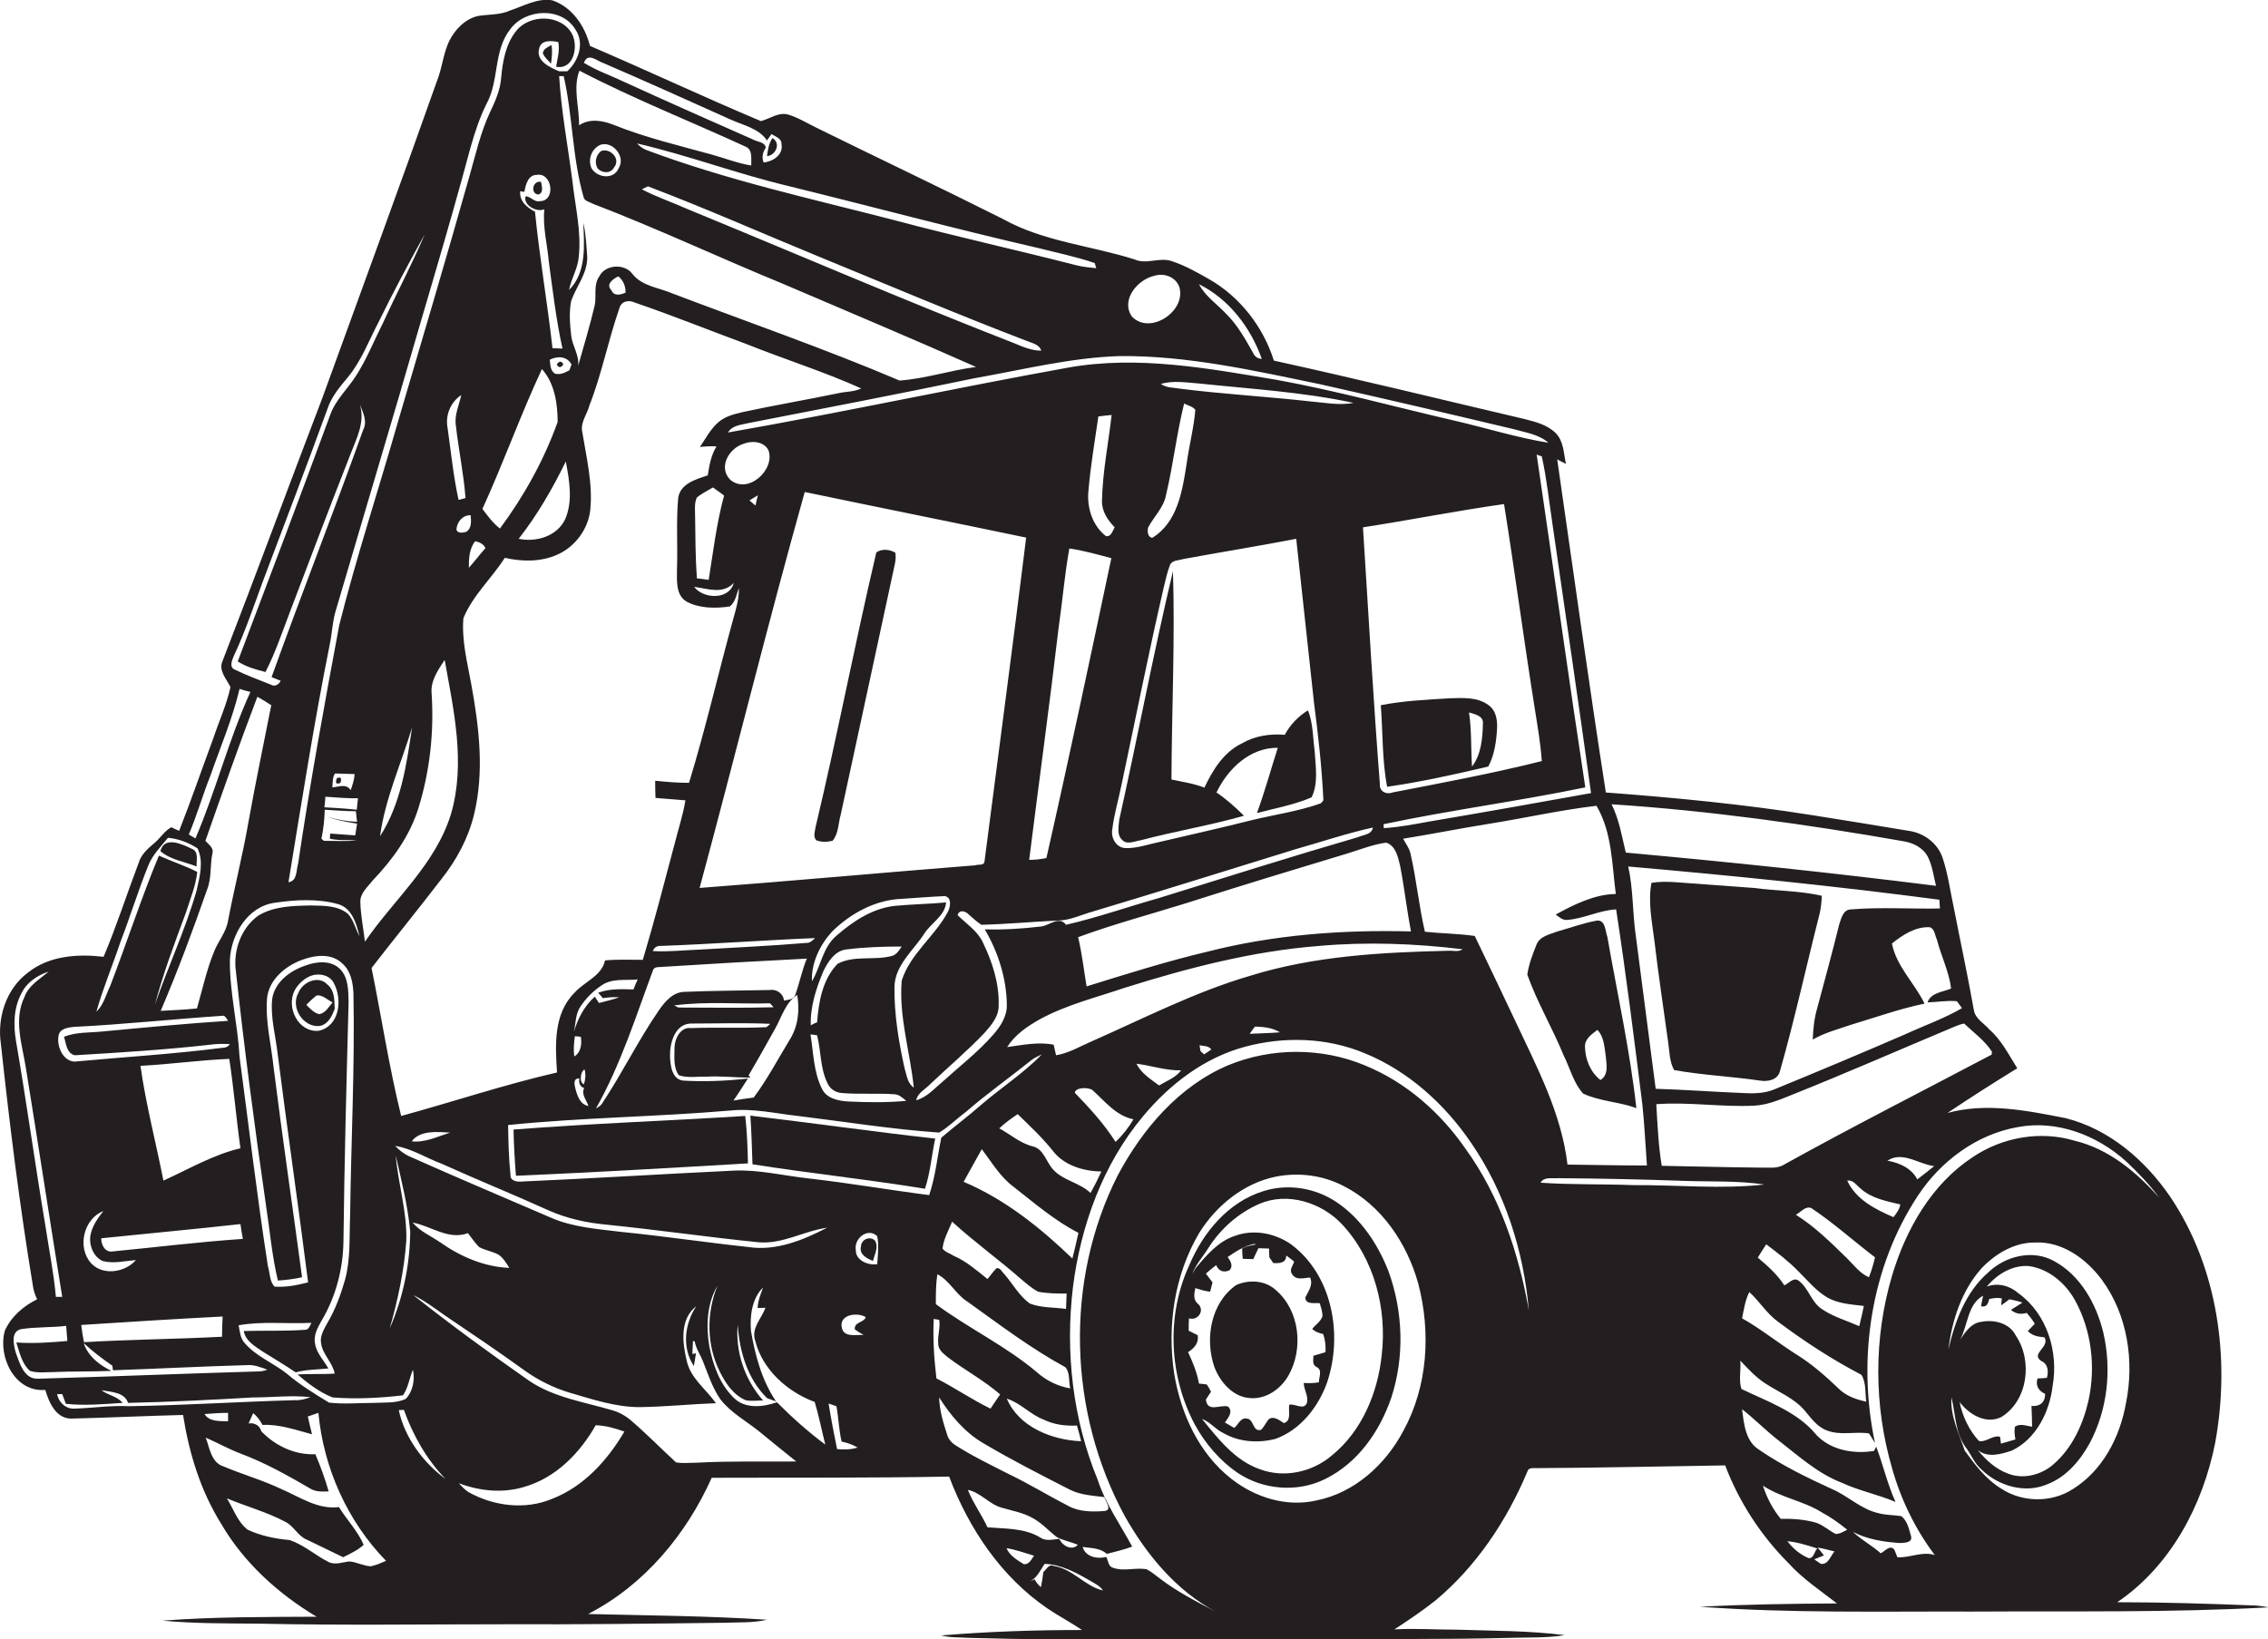 <?xml version="1.0" encoding="utf-8"?>
<!-- Generator: Adobe Illustrator 19.2.0, SVG Export Plug-In . SVG Version: 6.00 Build 0)  -->
<svg version="1.1" id="Layer_1" xmlns="http://www.w3.org/2000/svg" xmlns:xlink="http://www.w3.org/1999/xlink" x="0px" y="0px"
	 viewBox="0 0 750.8 542.8" enable-background="new 0 0 750.8 542.8" xml:space="preserve">
<g>
	<path fill="#231F20" d="M746.8,531.6c-15.3-0.6-30.6-1.1-45.9-1.1c17.7-12,28.3-32.1,32.4-52.7c5.1-27.7,1-58-14.9-81.6
		c-8.3-12.1-20.2-22.4-34.7-26c-12.8-2.5-26.1-5.2-39-1.7c7.6-5.1,15.3-10,23.1-14.8c-2.8-4.4-5.2-9.3-9.2-12.8
		c-1.8-2.1-4.8-3.6-5.2-6.6c-2-11.3-4.4-22.4-6.6-33.7c-1.2-5.5-1.9-11.1-3.7-16.5c-1.6-4.9-6.2-8.3-11.2-9
		c-10.7-1.8-21.3-3.5-32-5.2c-22.6-3.6-45.5-5.8-68.3-7.5c-5.7-36.7-10.8-73.5-16.1-110.3c0.9,0.5,1.9,1,2.9,1.5
		c-0.8-3.5-0.7-7.5-3.4-10.2c-2.7-2.7-6.6-3.7-10.1-4.6c-27.7-6.5-55.4-13.3-83.2-19.4c-3.5-11.2-11.3-21.2-21.5-27
		c-3.9-2.2-7.9-4.5-12.2-5.9c-4.1-1.5-8.4,1.2-12.4-0.6c-14.5-4.6-30.2-5.9-43.6-13.4c-20.5-10.3-41.2-20.1-61.7-30.2
		c-3.1-1.5-6.1-3.4-9.5-4.4c-3.2-0.8-5.9,1.4-8.9,2.2c-19-8-37.7-16.8-56.6-24.9c-1.6-6.5-5.9-12.9-12.5-15.1
		c-4.9-0.8-9.5,1.9-14,3.4c-3.3,1.5-7,1.2-10.6,1.8c-4.3,1-7.6,4.5-9.5,8.3c-1.7,3.6-2.2,7.6-3.4,11.4
		c-12.6,35.7-25.7,71.2-38.6,106.8c-11.1,29-21.8,58.1-33,87c-1.5,3.2,1.3,6,2.6,8.7c-1.3,5.9-3.8,11.3-5.7,17
		c-3.8,10.2-7.3,20.5-11.3,30.6c-0.7-0.3-1.9-0.9-2.6-1.2c-2.4,1.3-3.8,3.9-5.9,5.5c-2,1.7-4.1,3.6-4.9,6.3
		c-3.9,10.3-7.3,20.9-11.6,31.1c-8.5-1-18-0.4-25,5.2C2,327.4-1,337,0.3,345.7c2.9,26.8,6.2,53.5,10.6,80.1c0.2,1.5,0.7,3,1.4,4.4
		c-4.5,2.2-8.6,5.7-10.7,10.4c-2.4,8.6,3.3,20.5,13.4,19.6c1.2,4.2,3.6,9.6,8.7,9.5c12.3-0.3,24.6-0.9,36.9-1.2
		c2,12.7,5.8,25.1,12.6,36c7.5,12.9,18.9,23.2,31.6,30.8c-17,0.1-34,0-51,1.3c10.6,1,21.3,0.9,32,1c27.3,0.6,54.7,0.2,82,0.2
		c24,0.1,48-0.2,72.1-0.5c4.7-0.2,9.4,0.1,14-1c-19.7-1.3-39.5-1.4-59.2-1.9c18.5-9.5,32.5-26.3,40.9-45.1
		c26.2-0.1,52.4,0.1,78.6-0.4c6.5,17.2,17.2,33.2,32.6,43.7c3.7,2.5,7.7,4.6,11.4,7.1c-15.5,0-31.1,0.5-46.6,1.8
		c3,0.8,6.1,0.6,9.2,0.8c37,1.1,74,0.3,111,0.4c22.7-0.1,45.4,0.2,68.1-0.4c6-0.2,12.1,0.1,18.1-0.9c-11.7-1.5-23.4-1.4-35.2-1.8
		c-7.1,0-14.2-0.5-21.2-0.1c4.6-3,9.2-6.1,13.5-9.5c13.6-11.3,23.7-26.5,30.5-42.7c0.4-1.6,2.1-1.1,3.3-1.2
		c20.7-0.1,41.5-0.6,62.2-0.9c4.6,12.1,11.8,23.2,21,32.4c4.7,5.2,10.5,9,16,13.3c-15.1,0.1-30.3,0.3-45.3,1.1
		c30,2.2,60.1,1.5,90.1,1.6c32.7-0.2,65.4,0.4,98.1-1.4C749.5,531.9,748.1,531.7,746.8,531.6z M659.4,348.2c0,0.2,0,0.7-0.1,1
		c-22.9,12.1-46,23.8-68.7,36.4c-2.4,1.5-5.3,0.9-8,1c-10.8-0.1-21.7-0.4-32.5-0.6c-1.1-6.7-1.4-13.6-1.8-20.4
		c10.8-0.8,21.5,1,32.3,0.5c4.2-0.2,8.2-1.8,12.1-3.4c18.3-7.3,36.3-15.2,54.4-22.8c1-0.4,2-0.8,3.1-1
		C653.5,342,657.1,344.6,659.4,348.2z M588.7,437.7c8.7,6.5,17.9,12.5,27.5,17.5c1.6,2.5,1.2,6,1.6,8.9c-3.3-0.7-6.7-1.9-9.1-4.3
		c-4.3-4.1-8.8-8.1-13.8-11.2c-6.2-3.9-11.8-8.5-18.2-12.1c0.6-2.9,1-6,2.4-8.7C582.5,430.9,584.9,435,588.7,437.7z M581.9,416.4
		c0.9-1.5,1.8-2.9,2.8-4.4c3.7,2.8,7.4,5.6,10.7,9c3,3,5.8,6.4,9.5,8.6c3.7,2.1,8,2.3,12.1,2.8c-0.4,2.2-1,4.4-1.5,6.7
		c-4.1-1.8-8.6-3.1-12.3-5.6c-3.6-2.3-4.4-6.9-7.7-9.4c-1.7-1.4-3.3,0.8-4.8,1.5C588.3,421.9,585.1,419.1,581.9,416.4z M611.2,416.4
		c-5.2-5.1-10.5-10.3-16.7-14.2c1.6-0.8,3.2-3,5.1-2.2c7.4,4.9,14,10.9,21.1,16.3c-0.5,2.3-1.2,4.5-2,6.6
		C615.6,421.6,613.6,418.7,611.2,416.4z M611.5,390.9c2-0.3,3,1.5,4.4,2.6c3.6,3.3,8.6,4.2,13.2,5.3c-0.3,1.6-1.3,3-2.3,4.2
		C620.8,400.4,614.4,397.2,611.5,390.9z M624.8,384.3c5.1-3.3,10.3,1.2,15.5,1.8c-1.9,1.5-3.7,3-5.6,4.4
		C632.8,386.8,628.8,385,624.8,384.3z M642.2,300.8c-9.8,0.2-19.6-0.5-29.4,0.3c-2.6,0-3.2,2.8-3.9,4.8c-2.3,9.3-4.8,18.5-7.3,27.8
		c-1,3.4-1.4,7-1.5,10.5c4-2.3,8.6-3.5,13-5c8-2.4,15.8-5.2,24-6.9c-3.3-6.8-9.3-12.3-10.8-19.9c3.5-2.8,7.7-5.6,12.5-5.4
		c1.7,0.5,1.7,2.7,2.4,4.1c1.4,5.5,4,10.6,4.7,16.2c-2.7,1.2-6.7,1.3-7.8,4.6c3.2-0.1,6.5-0.7,9.7-0.4c0.4,0.6,1.3,1.7,1.7,2.3
		c-6,3.5-12.6,5.8-18.9,8.7c-14.3,6.2-28.6,12.2-43,18.1c-3.4,1.5-7.2,1.5-10.8,1.3c-9.6-0.4-19.2-1.1-28.7-1.4
		c-2.2-16.9-4.4-33.9-6.6-50.8c-1.1-7.6-0.8-15.3-2.5-22.8c34.4,3,68.8,6.5,103,11C642,298.5,642.2,300,642.2,300.8z M629.9,278.5
		c3.3,0.5,6.7,2.1,8.3,5.2c1.5,3,1.9,6.4,2.7,9.6c-34.2-4.3-68.4-7.9-102.7-11c-1.3-5.4-2.2-11-4.7-16
		C565.8,268.4,597.9,272.9,629.9,278.5z M526.7,262.6c-17.8,3.2-35.7,6.4-53.5,9.4c-5,0.9-10,1.9-15.1,2.2l-0.1-1.3
		c22.2-4.7,44.6-7.6,66.8-12.2c-5.6-36.7-10.7-73.5-16.1-110.2c0.4,0.2,1.3,0.5,1.7,0.6c1.6,7.3,2.4,14.8,3.5,22.2
		C518.2,203.1,522.6,232.8,526.7,262.6z M413.8,323.1c-18.1,5.3-35,14-52.2,21.6c-4,1.7-7.7,4-12,4.7c-0.3-1.2-0.5-2.3-0.8-3.5
		c-5.2-1-10.3,0.1-15.4,0.8c2.6-4.1,6.7-6.9,10.8-9.2c8.8-4.8,18.6-7.2,28-10.4c21-6.6,42.5-12.2,64.5-13.9
		c15.8-1.4,31.8-0.8,47.5,1.1c-1.4,1-3.1,0.4-4.6,0.5C457.5,315.3,435,316.5,413.8,323.1z M423.7,341.8c-3.3,0.3-6.6,0.3-10,0.5
		c0.6-0.8,1.1-1.7,1.8-2.4C418.4,340,421.3,340.3,423.7,341.8z M401,347.5c-0.8,0.5-1.6,1.1-2.4,1.6c-0.3-0.3-0.9-0.8-1.2-1.1
		c-0.1-0.5-0.2-1.4-0.3-1.9C398.5,346.4,400.1,346.2,401,347.5z M391,354.4c-1.8,2.4-4.8,3.5-7.3,5c-2.8-2.1-5.9-4-7.5-7.2
		C381.1,352.8,385.9,354.5,391,354.4z M343.2,454.3c-10.3-8.7-22.6-14.5-33.4-22.5c0-3.3,0-6.6,0.5-9.9c4.1,2.1,6.1,6.7,10,9.1
		c10.6,7.6,21,15.5,32.4,21.7c1.6,1.9,1,4.7,1.6,7C350.2,459,346.3,457.1,343.2,454.3z M356.5,472c0.5,1.7,1,3.4,1.4,5.2
		c-9.7-0.4-20.6-4.7-24.6-14.1c4.5,1.4,7.7,5.2,12.1,6.9C348.9,471.7,352.7,472.2,356.5,472z M312,413.4c0.4-3.2,2-6,3.2-8.9
		c7.3,6.7,15.4,12.5,22.8,19c1.8,1.5,3.6,3.1,5.7,4.2c3.1,0.6,6.3,0.6,9.4,0.6c-0.1,1.7-0.1,3.4-0.2,5.1c-4-0.6-8.2-0.3-12-1.8
		c-3.5-2.5-5.6-6.5-8.4-9.7c-0.8-0.7-1.3-2.2-2.6-2c-1.1,1.1-2,2.4-3,3.6c-3.5-2.8-7-5.9-11.2-7.7C314.5,415,312.9,414.6,312,413.4z
		 M319,391.3c2-3.6,4-7.2,6-10.8c3.3,4.3,6.1,9.2,10.6,12.5c6.9,5.4,13.6,11.2,21.4,15.2c-0.6,2.9-1.3,5.7-2,8.5
		C344.4,406.5,332.7,397.1,319,391.3z M348.5,387.1c-2.2-2.5-3-6.6-6.5-7.5c-4.2-1-7.5-4-11.2-6c1.9-1.8,4-3.3,6.1-4.7
		c4,3.9,8.1,7.7,11.6,12.1c3.7,4.9,10.2,6.8,16.1,6.9c-1.1,2.4-2.3,4.8-3.6,7.1C357.4,391.5,351.8,390.9,348.5,387.1z M355.8,361.8
		c0.3-1.8,4.2-1.8,5.7-1c4.2,3.7,7.8,8.6,13.7,9.8c-1.6,2.8-3.6,5.3-5.9,7.5C365.5,372.1,360.7,366.9,355.8,361.8z M333.3,332.7
		c0.1,3.8-2.1,7.2-4.6,10c-5,5.7-11,10.3-16.6,15.4c-2.8,2.3-5.2,5.2-8.8,6.2c0.5-2.5,3-3.6,4.6-5.3c6-5.7,12.3-11,18-17
		c2.3-2.6,4.8-5.5,4.7-9.2c0.2-7.2-2.1-14.3-5.2-20.7c-1.8-3.9-5.5-6.2-8.4-9.1c0.6-2,2.7-1.3,3.7-0.2c1.4,1.2,2.6,2.4,4.2,3.4
		c8.4-0.2,16.7-1,25.1-1.4c4.1,0,7.9-1.9,11.8-3c22.4-6.7,44.6-13.7,67-20.6c8.5-2.4,17-5.3,25.7-7.2c-0.4,2.4-3.3,2.4-5,3.2
		c-22,6.4-43.8,13.3-65.7,20.1c-10.3,2.9-20.5,6.5-30.9,8.9c-2.4-3.2-5.7,0.5-8.6,0.6c-6.1,0.7-12.2,1.1-18.3,0.9
		C330.4,315.2,333.2,323.9,333.3,332.7z M302.5,360.1c-2.1-1.4-2.3-4-3-6.2c-2-8.9-3.5-18-3.4-27.2c0.2-7.2,6.3-12,9.9-17.6
		c2.3-3.6,6.8-5.8,7.2-10.3c-5.5,0.5-11.1,0.6-16.6,1.1c-7.6,0.7-14.2,5.1-19.8,10c-4.5,3.9-5.1,10.1-8,15c-0.3-6,2.6-12,6.6-16.4
		c6.2-6.1,14.4-10.6,23.3-10.9c4.7-0.3,9.4-0.7,14.1-0.9c2.4,0.5,1.8,3.6,1,5.2c-4.3,8.1-12.5,13.9-15.3,22.8
		C297.5,336.6,301.3,348.3,302.5,360.1z M226.3,357.8c-3.9-0.3-4.4-5.1-4.5-8.1c-0.1-4.3,1.6-10.6,6.8-10.8c8.8,0,17.6-0.3,26.4,0.1
		c-0.3,0.3-1,0.9-1.3,1.1c-8.3,0.4-16.7,0-25,0.3c-3.4-0.4-5.3,3.4-5.4,6.3c0,3.1-0.5,6.6,1.4,9.3c2.8,1,6,0.4,8.9,0.5
		c5-0.3,9.9,0.3,14.8,0.3l-0.6-0.7c3-5.1,5.9-10.3,8.8-15.5c2.2-3.9,3.4-8.6,7.3-11.2c0.9,5.1,0.3,10.5-2.5,14.9
		c-3.9,6.4-7.4,13.1-11.9,19.1c-2.3,0.3-4.5,0.6-6.7,1c1.7-2.4,3.2-4.9,4.8-7.3C240.6,357.9,233.4,358.2,226.3,357.8z M223.2,332.9
		c10.5-1.4,21.2-0.4,31.7-0.7c0.3,0.3,0.9,1,1.2,1.3c-10.5,0.3-21,0.1-31.5,0.1C224.3,333.5,223.6,333.1,223.2,332.9z M263.3,329.3
		c-0.5,1.7-2.4,1.7-3.8,2c-0.1-2.3-2.5-3.9-4.6-3.5c-9.4,0.2-18.8,0.2-28.2,0.6c-3.8,0-6.5,3.1-8.5,6c-6.9,10-12.2,20.9-18.9,31
		c-0.5,0.7-1.2,1.2-2,1.6c8.2-14.5,13.2-30.5,19-46.1c0.8-1,2.4-0.6,3.5-0.8c15.8-1,31.5-1.9,47.3-2.7
		C265.5,321.2,264.7,325.4,263.3,329.3z M184.4,355.1c-17.4,4-34.4,9.7-51.6,14.4c-4-16.2-6.5-32.7-9.8-49
		c7.6-9.8,15.5-19.5,23.1-29.4c5-6.3,8.9-13.5,10.8-21.3c3.5-14.2,1.7-29.1-0.9-43.3c-1.3-7.2-3.2-14.4-2.6-21.8
		c3.1-7.6,9.4-13.2,13.7-20c5.8,1.3,12,1.4,17.5-1.1c5.8-2.6,10.1-8.4,10.8-14.7c0.9-8.8-1.3-17.5-2.7-26.2c-0.5-3,1.7-5.6,2.4-8.4
		c4.1-10.4,6.2-21.5,9.9-32.1c0.6-2.5,3.1-3,5.2-2c12.3,4.2,24.4,9.1,36.6,13.6c12.7,5.1,25.8,9.2,38.3,14.8c-2.4,1.2-5.1,1-7.6,1.6
		c-10.6,2.2-21.3,4-31.9,6.3c-2.8,0.7-5.7,1.4-7.9,3.4c-2.5,2.2-4.1,5.3-6,8.1c1.8-0.2,3.6-0.3,5.5-0.2c-1.8,2.9-2.4,6.3-2.9,9.6
		c-3.9,1.3-9.1,2.7-9.8,7.5c-0.7,7.9-0.1,15.9-0.4,23.9c0,3.6-0.4,8.3,3.2,10.4c4.3,2.3,9.6,2.3,14.3,1.6c1.9-1.5,2.2-4,3-6.1
		c0.1,3.4-0.9,6.8-1.8,10c-5,18.1-9.2,36.5-14.7,54.5c-3.7,0-7.5-0.3-11.2-0.7c0,1.9,0,3.8,0.1,5.7c3.3,0.3,6.6,0.5,9.9,0.8
		c-0.8,4.9-2.4,9.7-3.6,14.5c-3.4,12.8-6.7,25.6-10.5,38.3c-4.2,0-8.3-0.2-12.5,0.2c-1.2,5.3-6.9,7-10.2,10.8
		C183.2,335.7,183.8,346.2,184.4,355.1z M149,375c-4.1,1.3-8.3,3.4-12.7,2.9C139.1,374.1,144.9,374.8,149,375z M131,382.6
		c1.9,8.3,4,16.6,4.8,25.2c-0.1,11-2.4,22-6.8,32.1c2.7-9.5,4.8-19.2,5.5-29.1C134.8,401.2,131.8,392,131,382.6z M136.7,453.5
		c0.7,3.4,0,7.2-2.4,9.7c-3.3,1.5-7,1.1-10.5,1.3c-5,0-10,0.5-14.9-0.1c-4.9-3-9.8-6-14.1-9.7c-4.5-3.5-10-5.6-13.8-10
		c-1.5-1.6-1.6-3.9-2-5.9c7.9-1.4,16-0.4,24.1-0.8c-0.5,0.9-0.9,2.4-2.2,2.3c-6.7,0.5-13.5,0.2-20.2,0.4c0.6,3.4,3.8,5.1,6.4,6.9
		c3.6,2.2,7.2,4.4,10.8,6.8c3.5-1,7.2-0.9,10.8-1.3c-1.5-2.7-3.9-5-4.4-8.2c-0.6-2.8,0.9-5.4,2.2-7.7c4.7-7.9,7.1-17.2,7.2-26.3
		c0.3-26.3,1-52.6,1.7-79c-0.1-3.7,0-7.9-2.6-10.8c-3-3.3-8-2.8-11.7-1.4c-5.1,1.7-10.2,5.5-11,11.1c-0.6,6,1.1,12,1.8,18
		c3.2,25.3,6.9,50.5,10.1,75.8c-3.6,0.9-7.3,1.7-11.1,1.4c-1.7-1.7-1.5-4.5-2.2-6.7c-3.6-23.1-6.3-46.2-9.4-69.4
		c-0.6-10.8-3.3-21.3-3.2-32.1c0.4-8.4,5.9-17.7,14.9-18.9c6.8-1,14-1.4,20.7,0.4c4.8,1.2,6.3,6.5,7.3,10.7
		c-1.3-2.4-1.9-5.3-3.8-7.4c-3.3-2.8-8-2.7-12.1-2.8c-5.9,0.1-12.3,0.2-17.5,3.3c-5.8,4.1-8.5,11.7-7.5,18.6
		c2.8,25.7,6.2,51.4,9.9,77c1.3,8.4,2,17,4,25.3c2.7-0.2,5.4-0.5,8-1.1c-3.1-23.1-6.5-46.1-9.4-69.3c-0.8-7.7-2.8-15.3-2.2-23
		c0.6-6.3,6.2-10.9,11.9-12.9c4.2-1.5,9.5-2.1,13,1.3c2.8,2.4,3.5,6.2,3.7,9.7c0.5,24.7-0.8,49.3-1.1,74c-0.3,7,0.2,14.2-1.7,21.1
		c-1.4,4.9-3.2,9.8-5.8,14.2c-1.1,2.1-2.6,4.3-2.1,6.8c0.5,3.7,3.8,6.3,4.5,10c-4.1,0.3-8.2,0-12.3,0.3c3.5,3,7.3,5.9,11.6,7.6
		c7.7,0.6,15.6,0.2,23.3-0.7C135.1,459.6,135.5,456.4,136.7,453.5z M136.6,404.8c6.1,1.1,11.8,5.9,18.3,3.5c1.2,1.5,2.3,3.2,3.7,4.6
		c2,1.1,4.3,1.4,6.4,2.5c1.6,1.1,2.6,2.8,3.6,4.4c-8.2-0.3-16.1-3.7-22.8-8.4C142.8,409.3,139.1,407.8,136.6,404.8z M33.9,417.5
		c3.7,1,7.4,0,11.1-0.3c-3.5,4.1-10.9,5.3-14.8,1.1c-4.8-5.2-2.5-14.8,4-17.3c-1.7,2.2-3.4,4.5-4.1,7.3
		C29.2,411.6,30.6,415.9,33.9,417.5z M73.7,435.9c-0.1,2.2-0.2,4.4-0.2,6.7c-15.2,0.8-30.5,0.9-45.7,1.8c-0.4-1.9-0.7-3.8-0.9-5.7
		C42.4,437.7,58,436.7,73.7,435.9z M36.8,414.4c-2.3,0-3.3-2.5-3.3-4.4c15.4-1.6,30.8-3,46.1-4.7c0.2,1.6,0.5,3.3,0.8,4.9
		C65.8,411.2,51.3,413,36.8,414.4z M46.5,352.9c9.8-0.5,19.6-1.9,29.4-2.3c1.5,9.8,2.3,19.7,3.7,29.6c-9,2.1-17.1,6.9-25.5,10.7
		C51.6,378.2,48.3,365.7,46.5,352.9z M97.6,327.8c1.2-2.1,3.1-3.8,5.3-4.7c2.7-1,6.4-0.3,7.7,2.6c2.8,5.3,1.8,14.1-5.1,15.6
		C98.7,341.9,94.6,333.5,97.6,327.8z M68,278.4c5.6-16,11.2-31.9,17.2-47.7c1.6,0.9,3.1,1.8,4.6,2.8c-2.5,12.8-5.2,25.5-7.5,38.4
		c-1.9,11-4.7,21.9-6.8,32.9c-0.6,3.8-3.2,6.7-4.6,10.2c-2.5,6.1-3.9,12.6-5.7,18.9c-4,0.4-8,0.6-12,0.8c5.6-13.1,10.6-26.5,15.3-40
		c1.6-3.9,1-8.1,1.8-12.1C70.9,280.7,69,279.6,68,278.4z M118.5,264.3c-0.1,1-0.3,2.9-0.4,3.8c-3.6-0.4-7.1-0.6-10.7-0.8
		c0.1-0.9,0.3-2.6,0.3-3.5C111.3,264,114.9,264.4,118.5,264.3z M110,260.7c0.2-1.6,0-3.3,0.9-4.6c2.1,0.1,4.3,0.1,6.5,0.2
		c-0.1,1.8-0.7,3.6-1.3,5.3C114.5,259.3,112,260.6,110,260.7z M117.8,268.6c0.1,0.9,0.3,2.6,0.4,3.5c-3.3-0.1-6.6-0.7-9.7-1.6
		c3.1,1.1,6.4,1.7,9.7,2.2c-0.1,1-0.5,2.9-0.6,3.9c-2.8-0.2-5.6-0.4-8.3-0.6c0,0.4-0.1,1.3-0.1,1.7c2.9,0.7,5.9,0.3,8.9,0.6
		c-3.6,0.3-7.3,0.1-10.9,0.1c-0.2-0.2-0.6-0.5-0.8-0.7c0.7-3.2,1-6.4,1.1-9.6C110.8,268.3,114.3,268.6,117.8,268.6z M138.5,267.6
		c3.8-12.2,5.2-25.1,4.4-37.8c-0.5-4.3,2.1-7.9,4.3-11.3c3,16.7,7,34.2,2.1,51c-5.1,16.7-18.9,28.3-28.5,42.3
		c-0.5-4.4-1.4-8.7-1.5-13c-0.2-3,2.4-5.1,4.1-7.3C130,284.6,135.7,276.7,138.5,267.6z M125.8,276.9c1.7-12.5,7-24,10.6-36
		C134.6,253.2,132.7,266.2,125.8,276.9z M150.9,140.8c0.9,8.1,2.6,16,3.2,24.1c-0.6,0.2-1.7,0.5-2.3,0.6c-1.7-7.8-2.5-15.7-3.6-23.6
		c-0.9-4.3,0.9-8.7,4.5-11.1C152,134.1,150.4,137.3,150.9,140.8z M180.2,69.3c-0.6,5.8,1,11.7,1.5,17.5c1.3,9.5,2.4,19.1,4.5,28.6
		c-0.8,0-2.4-0.1-3.3-0.1c-1.7-15.1-4.3-30.1-5.8-45.2c-2.7-1.4-5.2-3.5-4.9-6.8c0.3,0.1,1,0.2,1.4,0.2c0.4-2.3,1.2-5.6,4.1-5.6
		c5.1-0.9,6.4,8.6,1.1,8.7c-1.9,0.5-3.1-1.6-4.8-1.6C173.1,67.8,177.5,70.4,180.2,69.3z M248.7,54.8c-4.4-0.7-8.7-2.4-13-3.6
		c-10.9-3-21.9-5.6-32.4-9.8c-3.7-1.5-8.1-2.3-11.6,0.1c0.1-6-2.1-12.3,0.1-18.1c17.9,9.3,36.6,16.7,54.9,25.1
		C249.3,49.5,248.6,52.6,248.7,54.8z M204.8,55.7c-1.6,3.9-7.1,3.2-9,0c-1.3-3,0.1-6.6,3.1-7.8C203,46.7,207.2,52,204.8,55.7z
		 M193.2,65.3c0.3,1.3,1.9,1.5,2.9,2.1c21.4,8.2,42.2,18,63.4,26.7c21.2,9.1,42.5,18,63.6,27.4c-8.5,1.1-16.8,3.9-25.3,4.5
		c-24.7-10.5-50.1-19.3-75.1-28.8c-4.6-2-10.3-2.4-13.5-6.7c-2.6-3.3-8.9-2.9-10.8,1c-2,2.8-0.9,6.4-1.5,9.5
		c-1.6,6.8-3.6,13.4-5.5,20.1c0.4-3.5-1.9-6.5-2.3-9.9c-0.4-3.8-0.8-7.8,0-11.6c1.7-4.8,5.4-9.1,5.3-14.5c-0.3-3.8-0.4-7.6-1.3-11.3
		c0.3,7.6,1.1,16.3-4.7,22.2c0.7-3.8,2.9-7.1,3.2-11c0.9-8.4-1.2-16.7-2.1-25c-1.5-11.6-3.7-23.2-4.4-34.8c0.4,0,1.1,0,1.5,0
		C189.6,38.2,189.4,52.1,193.2,65.3z M212.5,62.7c0.5-0.3,1.5-0.8,2-1c19.2,7.3,37.9,15.6,56.9,23.4c22.7,9.3,45.3,18.9,68.3,27.7
		c1.8,0.8,4.3,1.1,5,3.3c-3.1,0-6-1.2-8.8-2.4C299.7,99.6,264,84.2,228,69.4C222.9,67.1,217.5,65.3,212.5,62.7z M207.1,96.9
		c-1.7,0.7-3.8,1.3-4.7-0.8c-2-2,0.6-3.8,2.3-4.6C206.4,92.9,207.1,94.8,207.1,96.9z M188.5,122.6c-1.5,0.8-3.1,1.6-4.8,1.1
		c-1.6-1-1.5-3-1.7-4.6c2.6-1.3,5.7-1.2,7.2,1.6C189,121.1,188.7,122.1,188.5,122.6z M187.1,171.9c-2.7,5.7-9.6,7.7-15.4,6.5
		c6.2-7.9,11.2-16.6,15.6-25.6C188.5,159.1,189.7,165.9,187.1,171.9z M179.4,122.2c4.2,4.7,5.2,11.4,5.2,17.5
		c-4.5,12.6-11.1,24.5-19.1,35.3c-2.3-1.8-4.1-4.2-5.8-6.5C166.7,153.2,172.3,137.4,179.4,122.2z M160.7,181.5
		c-1.9,2.1-3.6,4.4-5.5,6.5c0-3,0.1-6.3,2.1-8.8C158.7,179.5,160.1,180.1,160.7,181.5z M154.3,176.1c-1,0.3-2.8,0.6-3.2-0.7
		c0.1-2.5,2-4.9,4.7-4.8C156,172.5,156.2,175,154.3,176.1z M266.4,162.9c24.4,5.1,48.9,10,73.3,15.1c-4.4,35.8-9.2,71.5-13.8,107.3
		c-0.2,1.4-2.1,0.8-3,1.2c-30.4,2.4-60.8,5.2-91.3,7.5C243.4,250.3,254.2,206.4,266.4,162.9z M248.1,165.7c0.9-0.6,1.8-1.1,2.8-1.7
		c-0.3,1.1-0.6,2.3-0.8,3.4C249.4,166.8,248.7,166.2,248.1,165.7z M241.7,158.8c-4-4.1-0.4-10.3,4.3-11.8c2.8-1.2,6.9-0.9,8.4,2.1
		C256.7,155.6,247.5,163.9,241.7,158.8z M230.7,164.7c1.6-1.3,3.5-2.2,5.3-3.3c1.2,0.9,2.5,1.7,3.7,2.7c-2.5,9.1-3.6,18.6-5.1,27.9
		c-1.3-0.2-2.6-0.4-3.9-0.5c-0.5-6.9-0.5-13.9-0.6-20.8C230.1,168.8,229.8,166.6,230.7,164.7z M242.9,193
		c-1.5,5.8-10.2,5.3-13.1,1.3C234.2,194.9,239.3,196.9,242.9,193z M190.1,349.8c-0.3-2.2-0.1-4.5,0.2-6.7c0.5,0,1.5,0.1,2,0.2
		C192.6,345.7,192.4,348.4,190.1,349.8z M193.5,354.1c0.5,1.5,0.3,3.4-0.2,4.9C191.7,358.5,192.1,354.8,193.5,354.1z M191.8,357.1
		c-0.3,1.7,0.3,2.7,1.6,3.2c-1.1,2,0.8,4,1.4,5.9c-2.9-0.5-3.8-3.7-4.4-6.1C190.1,359,189.8,356.9,191.8,357.1z M190,341.6
		c0.6-2.8,0.5-6,2.2-8.4c1.8-2.7,4.2-5.1,6.9-6.9c3.5-2.5,8-1.6,12-2c-0.5,1.1-1,2.2-1.4,3.3c-3.9-0.1-7.9-0.3-11.7,1.1
		c0.5,0.6,1.1,1.2,1.6,1.8c1.8-0.3,3.6-0.4,5.4-0.3c-2.2,0.8-4.5,1.3-6.7,1.9c-0.5-0.7-0.9-1.4-1.4-2.1
		C193.5,333,191.3,337.2,190,341.6z M266.9,312.2c-11.7,1-23.4,1.5-35.1,2.2c-5.2,0.2-10.5,0.8-15.7,0.5c0.5-1.2,1.4-1.8,2.6-1.7
		c17-0.6,34.1-1.9,51.1-2.6C269,311.4,268.1,312.3,266.9,312.2z M270.5,342.8c1.3,5.2,1,10.9,3.4,15.8c0.8,1.9,2.7,3.2,4.8,3.3
		c5.7,0.5,11.5,0,17.2,0.4c1.7,0,2.9,1.2,4.1,2.2c-6.4,0.6-12.9,0.5-19.3,0.2c-3.2-0.2-7.1-1-8.6-4.2c-2.8-5.6-2.8-12-3.8-18
		C268.8,342.5,269.9,342.7,270.5,342.8z M268.4,339.5c-0.2-6.3,1.8-12.3,4.2-18c1.5-3,3.6-6.5,7.3-7.1c6.1-0.8,12.4-1,18.6-1
		c-0.8,1.2-1.7,2.7-3.2,3.1c-5.9,1.6-12.5-0.3-18,2.6c-5,5.1-6.3,12.6-6.8,19.4C269.8,338.7,268.9,339.2,268.4,339.5z M369,174.6
		c-0.7,1.1-1.1,3.2-2.9,2.9c-4.4-3.4-6.3-9.3-5.8-14.8c0.7-8.3,2.1-16.5,3.3-24.8c1.5-0.2,3-0.4,4.4-0.5c-1.1,9.5-3,18.9-3.2,28.4
		C364.7,169.3,366.7,172.2,369,174.6z M386,163.9c2.4-10,3.5-20.3,6-30.3c1.2,0.7,2.8,0.9,3.7,2.1c-0.5,6.1-2.1,12-2.9,18
		c-1.4,8.9-3,19.3-11.4,24.4c-1.6-0.4-1.5-2.1-1.4-3.3C381.9,171.1,385.2,168.2,386,163.9z M384.3,127.1c4.2-1.2,8.6-0.4,12.9-0.1
		c17,1.8,34.2,2.8,50.9,6.4c-4.8,0.9-9.6-0.1-14.4-0.5c-14.3-1.6-28.7-2.4-43-4.2C388.6,128.3,386.1,128.5,384.3,127.1z
		 M385.2,194.7c0.6-2.6,1.2-5.2,2.1-7.6c0.7-1.7,2.9-1.5,4.4-2c12.5-2.3,25-4.3,37.4-6.7c2,18.1,3.9,36.3,5.9,54.4
		c1.4,10.7,2.6,21.5,3.1,32.2c-0.2,0.3-0.7,0.8-0.9,1c-7.3,2.6-15.1,3.7-22.6,5.5c-11,2.8-22,5.2-33,7.8c-2.9,0.7-5.9,1.6-8.9,1.5
		c-3.1,0-5-3.3-4.5-6.1c0.6-5.1,2.1-10,3.1-15C375.9,238.1,380.2,216.3,385.2,194.7z M367.9,184.8c-7,33.1-14,66.3-21.5,99.3
		c-1.9,0.4-3.8,0.6-5.7,0.6c3.2-25.5,6.7-50.9,9.7-76.5c1.3-8.9,2-17.8,3.6-26.6C358.8,182.3,363.3,183.6,367.9,184.8z M451.2,174.6
		c15.6-2.4,31.1-5.5,46.7-7.7c3.6,22.6,6.6,45.3,10.2,67.9c0.9,5.7,1.9,11.4,2.3,17.2c-16.4,4.1-33,7.2-49.5,10.4
		c-2,0.8-4.3-0.4-4.1-2.7C454.6,231.4,453,203,451.2,174.6z M399.7,315.1c-13.5,3.2-26.8,7.4-40,11.5c-0.9-5.4-1.5-10.9-2.8-16.3
		c11.7-4.3,23.7-7.5,35.6-11.2c17.8-5.7,35.6-11.1,53.5-16.5c4.3-1.3,8.4-3,12.9-3.6c3.2,1.1,3.9,4.8,4.6,7.7
		c1.4,7.2,2.2,14.5,3.6,21.7C444.3,307.8,421.6,309.5,399.7,315.1z M417.7,118.8c-1.4,0-2.4-0.8-2.9-2c-2.6-4.6-5.2-9.3-9-13
		c-3-3.2-6.8-5.7-8.9-9.7C406.8,99,414,108.4,417.7,118.8z M382.2,91.3c3.2-1,7,0.4,8.2,3.7c2.4,8-9.7,16.1-15.7,9.8
		C370.9,99.3,376.6,92.5,382.2,91.3z M436.9,127.2c21.4,4.8,42.8,9.8,64.2,14.9c3.9,1.1,8.3,1.7,11.5,4.5c-10.5-1.7-20.6-4.9-31-7.3
		c-19.6-4.5-39-9.9-58.8-13.5c-22.7-3.8-46-8.2-69.1-4.1c-37.7,6.8-75,14.9-112.7,21.5c1.4-2.4,4.3-2.5,6.7-3.1
		c25.1-4.9,50.1-9.7,75.1-14.9c15.9-2.8,31.7-6.8,47.9-7.3C393.1,117.7,415.1,122.7,436.9,127.2z M260.6,61.5
		c27.7,6.8,55.2,14.2,83,20.6c6.3,1.6,12.7,2.9,18.8,5c0.1,0.4,0.4,1.3,0.5,1.7c-2.1-0.2-4.2-0.4-6.3-0.9
		c-20.3-5.2-40.7-9.7-60.9-15.1c-27.5-7.1-55.3-13.2-81.9-23.2c-1.1-0.5-2.1-1.2-2.9-2.1C227.7,51.4,243.9,57.5,260.6,61.5z
		 M199.8,20.9c14.1,6.1,28.1,12.4,42.1,18.7c4.2,1.9,9.3,2.9,12,6.9c0.5-0.7,1-1.4,1.5-2.1c1.2,0.8,3.4,1.4,3.3,3.3
		c0.7,3.5-2.8,5.8-5.9,6.1c-0.7-1.7-0.3-3.4,0.7-4.9c-0.3-2-2.9-1.9-4.2-2.7c-14.3-6.3-28.5-12.6-42.7-19.1
		c-4.4-2.1-9.1-3.7-13.3-6.3C194.6,17.2,197.6,20.2,199.8,20.9z M155.8,48.7c1.4-4.9,3-9.8,5.3-14.4c4.2-7.7,2.2-17.5,7.8-24.6
		c5-6.9,17.1-7.5,21.6,0.1c3.1,4.5,1,10.4-2.7,13.8c-0.7,0-2,0-2.7,0c-3.1-1.3-7.8-3.4-6.6-7.6c0.7-2.9,4-2.5,6.3-2.1
		c0.6,2.8-0.3,5.5-0.7,8.2c5.9,1.1,7.4-6.8,5.3-10.8c-3.5-6.6-13.9-6.7-18.4-1.2c-3.6,4.4-4.6,10.2-5.1,15.7
		c-0.3,4.1-2,7.8-3.7,11.4c-3.1,6.6-4.7,13.8-6.7,20.8c-7.7,27.3-15.8,54.6-23.8,81.8c-6.4,22.4-13.7,44.6-19.4,67.2
		c-4.9,26.2-9.7,52.5-13.6,78.9c-0.7,2.2-0.2,5.8-3.2,6.2c4.3-26.2,8.4-52.4,13.6-78.4c0.8-3.6,0.9-7.4,1.9-11
		c7.1-24.2,14.3-48.3,21.4-72.5C140.2,103.1,148.5,76,155.8,48.7z M77.4,217.2c3.7-7.9,6.5-16.2,9.5-24.4
		c7.2-19.1,14.5-38.2,21.5-57.4c1.3-4,4-7.2,6.6-10.3c4.6-5.5,7.1-12.3,10.4-18.6c4.8-9.8,9.9-19.4,15.2-28.9
		c-4.2,9.9-9.3,19.4-13.8,29.3c-2.9,5.7-5.3,11.8-8.8,17.3c-2.8,4.5-6.9,8.1-8.7,13.2C99.3,164.6,89,191.8,78.7,219
		c2.8,1.8,6,2.7,9.2,3.5c3.3-6.5,5.6-13.4,8.2-20.2c6.5-17.2,13.1-34.5,19.8-51.6c2-5.3,5.1-10.9,3.2-16.8c1.1,2.7,2.6,5.6,1.1,8.5
		c-9.8,27.4-20.5,54.5-30.3,81.8c0.8,0.3,2.3,0.9,3,1.2c-0.5,1.2-1.9,2.1-3.2,1.3c-4-1.6-8.1-3.1-12-5
		C75.8,220.9,76.8,218.6,77.4,217.2z M69.7,256.7c3.3-9.5,7.3-18.8,9.6-28.6c0.9,0.3,2.7,0.8,3.6,1c-7.2,15.7-11.4,32.7-18.2,48.5
		c-0.5-0.3-1.7-1-2.2-1.3C65.2,270,67.1,263.2,69.7,256.7z M39.9,311.8c3.2-8.3,5.8-16.8,9.1-25c1.4-3.7,4.2-6.4,6.6-9.4
		c3.5,0.3,6.8,1.6,9.8,3.5c2.1,4.5,0.7,9.3-0.3,13.9c-3.7,12.9-9.4,25.1-13.8,37.8c2.7-10.3,6.5-20.3,10.2-30.3
		c1.4-4.5,3.3-8.9,3.8-13.6c-4.1-2.1-8.5-3.5-12.7-5.4c-5.9,14.2-10.6,28.8-16.1,43.1c-1.4,2.9-2.2,6.3-4.6,8.6
		C34.1,327.2,37.3,319.6,39.9,311.8z M19.4,342.8c0.5-2.3,3.2-2.6,5.1-2.8c16.5-0.8,33-2.6,49.6-3.7c0.6,0.4,1,1,1.4,1.7
		c-13.8,0.9-27.5,2.2-41.3,3.5c-4.4,0.5-8.9,0.1-13,1.8c0.7,2.2,0.8,5.5,3.6,6.1c14.9-0.9,29.9-1.8,44.8-3.5
		c2.1-0.3,4.3-0.3,6.5-0.2c-0.5,0.8-1.3,1.2-2.2,1.2C57.5,349,41,350,24.6,351.5C20.7,351.2,18.7,346.3,19.4,342.8z M5.3,344.7
		c-0.9-5.3-0.8-11,1.8-15.8c1.7-3.6,5.3-6,9-7.2c-2.9,2.5-6.6,4.5-8,8.4c-3.7,7.6-0.7,15.9,0.5,23.7c4.1,25.2,7.9,50.4,12,75.6
		c-0.5,0-1.6,0-2.1,0c-0.7-7.9-2.3-15.8-3.5-23.7C11.6,385.4,8.8,365,5.3,344.7z M12.6,456.5c-4.7,0.2-6.1-5.2-7.4-8.7
		c-0.7-2.5-1.7-6.9,1.7-7.7c4.9-0.8,10-0.5,15-1.1c0.1,1.7,0.3,3.3,0.4,5c-5.6,0.5-11.3,0.9-16.9,0.5c1.1,3.3,1.8,7,4.5,9.4
		c2.5,0.8,5.2,0.4,7.8,0.4c6.4-0.3,12.8-0.1,19.2-0.4c-4-1.9-7.8-4.9-9.2-9.2c3,2.8,6.2,5.2,9.5,7.5l0.2,1.5
		c14.8-0.5,29.6-1.3,44.4-1.7c2.3-0.2,4.5,0.7,6.7,1.5c-1.2,0.5-2.4,0.6-3.6,0.6C60.8,454.8,36.7,455.8,12.6,456.5z M42.7,465.6
		c-6-0.3-12,0.6-18,0.8c-2.9,0.2-5.3-2.1-5.8-4.8c0.4,0,1.3,0,1.7,0c0.4,1,0.8,2.1,1.2,3.2c6.2,0.7,12.5,0.1,18.8-0.3
		c-1.9-2.3-4.9-2.5-7-4.2c3.1,0.6,7.6,0.6,8.8,4.2c13.8-0.3,27.6-1,41.3-1.8c6.4,0,12.8-0.8,19.1-0.1c-1.6,0.6-3.3,1.1-5.1,1
		C79.4,464.1,61,465.3,42.7,465.6z M75.5,467.8c0,0.7,0,2.1,0,2.8c-2.7-0.1-6.2,0.2-7.8-2.4C70.3,468,72.9,467.8,75.5,467.8z
		 M122.8,518.6c-2.5-0.1-4.7-1.4-7.1-1.6c-2.2,0.2-4.5,1.2-6.7,0.3c-4.5-2.2-8.3-5.8-13.2-7.4c-4.7-0.4-9.5-1.4-13.8-3.4
		c-3.4-2.6-4.7-6.9-6.9-10.4c6.4,2.7,13.2,4.5,19.4,7.8c2.8,1.4,4.1,4.7,7.1,5.9c4,1.9,8,3.9,12,5.8c2.4-1.2,4.8-2.3,6.8-4.1
		c-2-4.6-5.6-8.3-8.2-12.5c-6.9,0.9-12.9-3.3-18.9-5.9c-6.3-3-13-4.9-19.4-7.6c-4-1.3-4.5-6.1-5.8-9.5c3.9,1.7,7.6,3.8,11.6,5.3
		c8,3,15.5,7.2,22.9,11.5c1.8,1.2,4.1,1.1,6.2,1c-1.2-4.2-2.7-8.3-4.4-12.3c-6.8,0.3-13.3-2.8-17.9-7.6c-0.5-1.9-2.2-2.9-4.2-2.6
		c0.5-1.1,1-2.3,1.5-3.4c1.3,1,2.3,2.4,3.1,3.9c5.6-0.3,11.1,1.7,16.4,3.1c-0.5-2-1-4-1.4-5.9c1.2-0.4,2.3-0.8,3.5-1.2
		c1.7,18.2,9.6,35.9,22.4,49C126.2,517.5,124.6,518.2,122.8,518.6z M132,466.9c0.4,0,1.3-0.1,1.7-0.1c3,8.4,7.5,16.4,13.8,22.9
		C140,484.2,134,476,132,466.9z M182.7,496.3c-8.9,3.7-19.2,2.4-27.5-2.2c-1.3-0.8-2.3-1.9-3.3-3c6.9,2.6,14.5,3.4,21.7,1.2
		c10.4-3,18.4-11.2,23.6-20.4c3.3,0.1,6.4,1,9.5,2.1C201.1,483.5,193.3,492.2,182.7,496.3z M230.7,484.3c-2.3,0-4.6,0.3-6.9-0.1
		c-4.9-4.5-9.6-9.3-14.7-13.7c-1.8-1.6-3.9-2.8-6.2-3.5c-9.4-2.8-19.4-4.2-27.7-9.8c-13-9.1-25.9-18.5-38.4-28.4
		c3.7,1.8,7,4.3,10.4,6.7c8.9,6,17.8,12,26.5,18.3c4.5,3.2,9.5,5.7,14.8,7.3c7.6,2.2,15.2,4.8,23.2,4.8c8.5-0.1,16.9-1,25.3-1.3
		c-3.3-4.7-8.5-8.3-9.7-14.2c-1.4-5.9-2.3-13.7,3.2-17.9c-3.9,5.8-4.8,13.8-0.8,19.8c0.2-1,0.5-3.1,0.7-4.2l-1.2,0.2
		c0.1-1.4,0.1-2.9,0.2-4.3c0.2,0,0.5,0.1,0.6,0.2c0.4,2.3,1.8,4.3,2.7,6.5c1.7,4.3,3.1,8.7,5.7,12.5c3.5,4.6,8.7,7.3,13.1,10.9
		c4,3.3,8.1,6.6,12.1,9.8C252.7,484,241.6,483.7,230.7,484.3z M257.2,464.3c-4.6,1.6-10.7,2.3-14.4-1.6c-4.6-4.5-6.8-10.9-8-17
		c-1.1-6.7-0.8-14,2.7-20c-3.7,9.1-3.6,19.7,0.8,28.5c1.9,3.8,4.4,7.6,8.5,9.4c1.9,0.4,3.8,0.1,5.8,0.1c-6-6.8-9.2-16-8.4-25.1
		c0.6,8.8,3.2,17.9,9.7,24.3c0.7,0.3,2.2,0.8,3,1.1c-4.7-6.9-6.9-15.2-8.3-23.3c-0.4-4.9,0.3-10.8,4-14.4c-0.8,2.2-1.7,4.4-1.8,6.8
		c0.6,0,1.9-0.1,2.6-0.1c-1.3,3.6-4.8,6.7-3.4,10.9c2.4,9.6,10.6,16.9,19.7,20.3c1.4,4.6,2.3,9.4,3.5,14.1
		C267.4,474,262.2,469.3,257.2,464.3z M247.8,412.9c-14-1.5-28-3.6-42-5c-8-1-16.2-1.5-23.6-4.8c-15.5-6.7-31-13.2-46.4-20.1
		c-1.9-0.8-3.6-2.1-5-3.6c5.6,0.9,10.4,4.1,15.6,6c11.7,5.3,23.6,10.1,35.3,15.4c6.1,2.7,12.6,4.1,19.2,4.7
		c16.7,1.7,33.3,4.1,50,5.8c8,0.8,15.1-3.7,22.9-4.8C265.9,410.6,256.9,414.3,247.8,412.9z M277.1,479.8c-1-5-2-10-2.8-15.1
		c0.6,0.2,1.9,0.7,2.6,0.9c0.7,3.9,0.8,7.8,1.7,11.7c1.8,0.4,3.7,1,5.3,2C281.6,480,279.4,480,277.1,479.8z M283,440.2
		c0.7,0.5,2.1,1.4,2.9,1.8c-2.4-0.1-6.5,0.9-7.2-2.3c-1.1-4.5,5.1-5.3,7.9-3.6C286,438,282.6,437.7,283,440.2z M290.4,418.6
		c-3,0.4-7.2-1.2-7.1-4.8c-0.6-3.7,3.9-7.5,7.1-4.5C291,412.3,290.6,415.5,290.4,418.6z M267.8,390.2c-8.3-0.9-16.6-3-25-2.6
		c-23.3,1.1-46.7,2.6-70,3.6c-1.6,0.2-4-0.2-3.8-2.2c-0.6-5.5-0.7-11-0.8-16.5c24.5-2.5,49.1-2.7,73.6-4.8c7.5-0.8,15,1,22.4,1.8
		c15.5,1.9,31,4.4,46.7,5.5c3.2-1.9,5.8-4.6,8.8-6.8c6.9-6,14.4-11.3,21.5-17c1.1-0.9,2.4-1.5,3.7-2.1c-6.1,6.3-13.6,11.1-20.2,16.8
		c-4.3,3.8-8.8,7.1-13.1,10.8c-1.3,6.3-1.9,12.8-4,19C294.3,394,281.1,391.7,267.8,390.2z M309.1,436.7c0.4,0.1,1.3,0.2,1.8,0.3
		c0.5,2.5-0.6,5.2-0.3,7.8c-0.1,2.2,1.9,3.5,3.3,4.7c5.6,4.2,11.9,7.6,17.2,12.2c-1.1,1.5-2.1,3.1-3.2,4.7c-6.2-3-11.8-6.9-17.9-10
		C309.2,449.8,308.8,443.3,309.1,436.7z M313.5,474.9c-1.3-4-2.5-8-2.6-12.2c3.8,6,8.5,11.6,14.7,15.2c9.3,5.5,18.9,10.4,28.5,15.3
		c3.5,1.8,7.6,2,11.5,2.5c0.3,1.4,2.8,4.3,0,4.6c-3.9,0.3-8.2,0.3-11.8-1.6c-6.8-3.5-13.3-7.5-20.2-10.8c-5.9-3-11.9-5.9-17.5-9.5
		C314.9,477.6,313.9,476.4,313.5,474.9z M320.4,493.3c4.3,0.9,7.1,4.8,11.2,5.9c3.4,1,7,1.6,10.2,3.4c3,1.6,5.3,4.2,8,6.3
		c2.2,1.2,4.7,1.6,7,2.6c-1.9,2.1-5.2,0.3-6.1-2c-2.1,0.2-4.4,0.9-6.3-0.4c-5.2-3.2-11.6-2.9-17.5-3.4
		C324.9,501.4,322.1,497.6,320.4,493.3z M338.9,517.9c-2.2-1.4-4.7-2.8-5.7-5.3c3.1,0.5,6.1,1.6,9.1,2.5
		C341.4,516.3,340.7,518.1,338.9,517.9z M348.8,518.5c-1.6-0.8-2.4,1.2-3.4,2c-0.2,1.7-0.5,3.4-0.8,5c-0.9-0.7-1.6-1.6-2.1-2.6
		c-0.3,0.2-1.1,0.5-1.4,0.6c2.3-1.2,3.3-3.6,4.7-5.7c5.6,0.2,10.6,3,15.3,5.7c1.4,0.9,3.1,1.6,4,3.1
		C359.1,525.2,355.1,519.4,348.8,518.5z M464.6,473.7c-5.9,11.2-16.2,20.6-28.8,23.1c-9.9,2.3-20.3-1-28.1-7.1
		c-10.8-8.4-16.8-21.6-19-34.9c-2.4-15.9,0.1-32.7,8.3-46.6c5.7-9.1,14.7-16.4,25.3-18.6c7.6-1.5,15.6-0.5,22.5,3.1
		c12.6,6.4,21,19,24.7,32.3C473.7,441.1,472.7,458.9,464.6,473.7z M485.1,380.3c-8.3-12-19.8-22.1-33.4-27.6
		c-14.2-5.9-30.8-5.9-45.1,0c-16.3,6.9-28.4,21.1-36.6,36.5c-17.7,35-16.3,78.4,2.3,112.7c7.2,12.8,17,24.7,30.1,31.7
		c-6.3-3.3-12.8-6.6-18.5-11c-1.4-1-2.7-2.2-4.3-3c-3.7-0.7-7.5,0.8-11.1-0.5c-1.7-0.4-1.6-2.5-2.3-3.6c-2.9,0.8-6.9,0-7.8-3.3
		c2.7,0.4,5.8,0.3,8,2.3c2.8-0.7,5.6-1.4,8.4-2.4c-3.9-7.3-8.8-14.1-11.4-22.1c-8.3-20.1-10.8-42.4-8.2-63.9
		c2.6-20.4,9.9-40.6,23.2-56.5c8.8-10.6,20.3-19.4,33.7-23c13-3.5,27.1-3.1,39.6,2.1c14.5,5.9,26.6,16.9,35.3,29.7
		c11.2,16.3,17.4,35.8,19.1,55.4C502.7,414.8,496.5,396,485.1,380.3z M501.5,337.8c-4.4-9.3-8.8-18.6-13.3-27.9
		c-5.5-0.8-11-0.8-16.5-1.4c-2-8.6-2.8-17.4-4.8-26c-0.4-1.8-1.6-3.2-2.4-4.8c9.4-1.5,18.8-3.4,28.2-4.9c12-1.9,23.8-4.6,35.8-6
		c5.2,8.8,5.1,19.4,6.4,29.2c-7.1,0.1-13.8,3.5-19.9,6.8c1.1,0.8,2.2,1.9,3.7,1.8c5.6-0.4,10.7-3.2,16.3-3.5
		c3.3,21.5,6,43.1,8.7,64.7c0.7,6.7,1,13.4,1.5,20.1c-8.8,0-17.5-0.2-26.3-0.3C516.9,368.5,508.7,353.2,501.5,337.8z M540.7,392.4
		c-10.2-0.4-20.5-0.1-30.7-0.8c1.2-2.1,3.8-1.3,5.7-1.5c14,0.1,28,0.4,42.1,0.9c8.8,0.3,17.6-0.1,26.3,1.2
		C569.7,393.8,555.2,392.3,540.7,392.4z M598.7,515.9c-2.8-1.2-5.2-3.2-7-5.6c3.4,0.3,6.7,1.4,9.9,2.4
		C600.6,513.6,600.5,516.1,598.7,515.9z M602.8,517.8c-0.6-0.4-1.7-1.1-2.2-1.5c0.8-0.3,2.4-1,3.2-1.3c-0.7-0.9-1.4-1.8-2.1-2.6
		c1.8,0.3,3.7,0.8,5.6,1.3C605.9,515.2,605.3,518.1,602.8,517.8z M607.7,507.9c-2.2-1.1-4.1-2.9-6.4-3.7c-3.8-1.1-7.8-1.4-11.8-1.3
		c-2.7-3.3-4.6-7-5.9-11c6,4,13.3,5,19.4,8.8c3,1.6,5.8,3.6,8.5,5.8C610.3,507.1,609.1,507.9,607.7,507.9z M626.4,422.2
		c-6.2,20.8-6.1,43.3,0,64.1c2.9,10.3,7.7,20.1,14.1,28.6c-4.2-1.4-8.2,1-12.4,0.7c-0.2-0.6-0.7-1.8-1-2.5c-1.4-1.8-3.2,0.6-4.5,1.2
		c-2.9-2.6-6.4-4.4-9.2-7.1c4.7,2.5,10.1,3.3,15.3,3.7c1.4-0.1,4.2,0.1,4-2c-0.7-2.4-1.2-5.3-3.3-6.9c-2.5-0.4-5.1-0.3-7.6-1
		c-5.8-1.3-10-5.7-15.4-8c-8.3-3.8-16.5-7.8-24.1-13c-4.5-2.8-5-8.6-5.6-13.4c4.1,3.2,7.8,7,11.9,10.2c6.6,5.1,13,11,21,14.1
		c5.8,2.7,12,3.9,17.9,6.4c-2.7-5.9-4.1-12.3-6.4-18.3c-0.2,0.3-0.5,1-0.7,1.4c-6.7,1.1-14.3-0.2-19.1-5.3
		c-6.3-7.7-16.1-11-24.8-15.2c-1-2.9-0.1-6.3-0.4-9.4c2.6,2.7,5.1,5.5,8.2,7.5c4.4,2.9,9.6,4.9,13.1,9c2.1,2.5,4.1,5.4,7.3,6.6
		c4.5,1.8,9.3,0.3,14,1c0.7,1,1.3,2.1,2,3.2c-5.9-27.7-1.5-58.1,14.2-81.9c7.5-11.4,19.4-20.3,33-22.7c13-2.5,26.4,2.7,36,11.4
		c3.9,3.7,7.7,7.6,10.9,12c-7.5-8.5-16.7-16.2-28-18.9c-11.3-3.4-23.9-1.2-33.7,5.4C639.5,392,631,406.9,626.4,422.2z M686.1,493.1
		c-7,4.5-16.6,4.4-23.6-0.2c-5.1-3.1-8.7-7.9-12.1-12.6c-1.9-5.7-4.8-11.4-4.4-17.6c1.4,5.5,1.2,11.4,4.5,16.2c2,2.5,3,5.6,5.5,7.7
		c5.5,5.4,14.3,8,21.6,4.9c6.4-2.4,11-7.9,14.2-13.7c5.9-11.1,7.3-24.3,4.5-36.5c-2.3-9.5-7.5-19-16.4-23.8
		c-7.1-3.9-16.1-1.6-21.7,3.8c-7.5,6.5-11,16.1-13.2,25.5c1.2-9.7,4.4-19.5,11-26.9c4.6-4.8,10.9-8.6,17.8-8.5
		c8.9-0.4,16.8,5.4,21.9,12.2c8.6,11.6,10.9,27,8.1,40.9C701.8,475.9,696,487,686.1,493.1z M667.3,442.2c-2.1-4.2-7.3-5.4-11.6-4.5
		c-3.2,0.4-5.1,3.4-6.8,5.8c2.6-4.7,2.4-11.7,7.6-14.5c-0.2,0.9-0.6,2.7-0.7,3.5c1.8,0.5,2.4-0.9,2.7-2.4c1.4-0.3,2.8-0.5,4.2-0.2
		c-0.1,0.6-0.2,1.8-0.2,2.3c0.9-0.7,1.8-1.3,2.7-2c1.5,0.3,2.9,0.6,4.3,1.1c-1,0.6-2.9,1.8-3.8,2.4c1.5,1.3,3.3,1.6,5.2,1
		c1,1.1,1.9,2.3,2.7,3.6c-0.8,0.8-1.5,1.6-2.3,2.4c1.4,1.6,3.5,1.9,5.5,2.1c1.9,3.2-4.7,5.4-1.1,7.8c2.3,1,2.5,3.4,1.9,5.6
		c-0.8,0.1-2.3,0.2-3.1,0.2c-0.7,2.4,0.3,4.1,2.5,5.1c0.1,2.9-1.9,4.3-4.5,4c0.1,2.3,0.2,4.6,0.2,6.9c-1.9-0.3-3.9-1.2-5.7,0
		c-0.2,1.4-0.1,2.8,0.2,4.2c-1.6,0.5-3.2,0.9-4.8,1.4c-0.1-0.6-0.2-1.7-0.3-2.3c-2.5-0.6-4.7,2-7,1.4c-3.3-3.6-5.4-8.1-6.4-12.9
		c3.1,4.1,8.7,7.5,13.8,5C671.3,463.8,673,450.6,667.3,442.2z M668.3,428.3c-2.9-2.6-6.9-3.7-10.6-2.3c3.4-4.1,8.5-7.2,13.9-6.8
		c6.6,0.9,12.1,5.6,15.3,11.3c5.5,10,6.9,22,4.5,33.1c-1.8,8-5.4,15.9-11.7,21.3c-4,3.5-10,5-15,3c-4.1-1.5-7.3-4.5-10-7.8
		c3.3,2.7,7.7,1.4,11.3,0.2c8-3.8,12.5-12.8,13.5-21.4C681.5,447.7,677.7,435.1,668.3,428.3z"/>
	<path fill="#231F20" d="M179.7,17.6c0.5,1.4,1.8,2.4,2.7,3.5c0.3-2.1,0.5-4.1,0.2-6.2C181.4,15.6,179.9,16.1,179.7,17.6z"/>
	<path fill="#231F20" d="M255.7,45.7c-1.2,1.8-1.5,3.9-1.8,6C256.7,51.5,258.7,47.5,255.7,45.7z"/>
	<path fill="#231F20" d="M199,50c-1.7,1.3-2.3,3.8-1.2,5.7c1.4,1.7,4.4,1.9,5.5-0.3C205.6,52.6,202,48.9,199,50z"/>
	<path fill="#231F20" d="M178.3,64.4c1.8-0.7,1-2.8,0.8-4.2C176.2,59.7,175.5,64.3,178.3,64.4z"/>
	<path fill="#231F20" d="M184.3,120.7c0.7,1.2,1.5,1.1,2.2-0.1C185.8,119.4,185.1,119.5,184.3,120.7z"/>
	<path fill="#231F20" d="M275.6,278.4c2-2.3,1.9-5.8,2.7-8.6c6-27.6,11.9-55.2,17.9-82.9c0.3-1.3,0.4-2.6,0.2-3.9
		c-1.9-1.1-4.4-1.4-6.3-0.1c-7.1,30.2-12.9,60.7-20.1,90.9c-0.2,1.4-0.9,3.1,0.2,4.4C271.9,278.9,273.8,278.8,275.6,278.4z"/>
	<path fill="#231F20" d="M371.4,278c1.6,1.9,4.2,0.5,6.3,0.2c11.3-3,22.9-4.9,34.1-8.1c-2.8-2.8-5.8-5.5-9.1-7.7
		c3.8-7.9,11.1-14.9,20.3-14.8c-2.3,7.2-4.3,14.5-6.9,21.6c6.1-1.6,12.3-2.7,18.1-5.2c2.3-4.7,1.3-10.3,1-15.4
		c-0.6-4.5-0.5-9.1-2.2-13.4c-3.3,2-5.9,4.8-7.7,8.1c-4.8-0.4-9.8,0.3-14.1,2.8c-6.1,2.9-9.7,8.8-12.5,14.7
		c-3.5-1.4-7.2-1.9-10.9-2.7c0.1-23,1.2-46,0.5-69c-6.5,27.3-11.7,55-17.8,82.4C370.3,273.8,369.7,276.4,371.4,278z"/>
	<path fill="#231F20" d="M492.7,253.8c2.1-4,2.7-8.6,2.9-13c0.1-2.7-0.5-5.7-2.8-7.3c-3.7-2.8-8.6-2.4-12.9-2.3
		c-7.6,0.5-15.3,0.8-22.8,2.3c0.7,9,0.4,18.2,2.1,27C470.4,258.9,481.6,256.4,492.7,253.8z M490.9,239.7c-0.1,4.8-0.6,10.2-3.6,14.1
		c-0.4-6-0.1-12-1-17.9C488.3,236.5,491.2,237,490.9,239.7z"/>
	<path fill="#231F20" d="M111.5,257.7c-0.6,1.6-0.2,2.1,1.2,1.5C113.2,257.6,112.8,257.1,111.5,257.7z"/>
	<path fill="#231F20" d="M63.4,281c-3.1-1.5-9-4.3-10.3,0.8c3.3,2.9,8,3.5,12,5.1C64.9,285,66,281.9,63.4,281z"/>
	<path fill="#231F20" d="M552.2,344.9c0.5,3.2,0.4,6.5,2,9.4c9.4,1.7,19,2.1,28.5,3.5c2.5,0.4,5.7-0.2,6.5-3
		c4.9-17.2,8.7-34.7,13.1-52c0.5-2,0.7-4.1,0.8-6.2c-7.4-1.7-15-1.6-22.5-2.6c-8.6-0.6-17.3-1.3-25.9-1.9c-2.7-0.2-5.4-0.2-8,0.2
		c-1.2,6.4,0.2,13,1,19.4C549,322.8,550.7,333.9,552.2,344.9z"/>
	<path fill="#231F20" d="M541.7,366.9c-2.1-19.1-6.3-37.8-9.6-56.7c-0.7-1.9-0.6-5.6-3.4-5.4c-4.5,0.8-8.8,2.4-13.1,3.6
		c-2.6,1-6,1.6-7,4.5c-1.3,3.2-2.5,6.4-3,9.8c3.3,9.3,8.4,17.8,12.1,26.9c2.1,4.2,3.2,9,6.4,12.5C529.7,364.7,536,364.8,541.7,366.9
		z M528.8,341c2.3,2.4,2.3,5.8,2.8,8.9c0.2,2.6,1,6-1.8,7.7c-3.3-2.6-5-6.8-5.1-10.9C524.5,344,527,342.4,528.8,341z"/>
	<path fill="#231F20" d="M105.8,339.7c2.8-0.5,4.1-3.2,5-5.7c-0.1-2.8,0-6.1-2.4-8c-2.9-3.2-8.2-0.9-9.6,2.7
		C96,333.5,100.4,340.3,105.8,339.7z M104.8,329.6c2-0.3,3.6,1.5,5.3,2.3c-1.3,1.5-2.3,3.5-4.4,3.9c-1.8-0.4-3.1-1.9-4.3-3.1
		C102.4,331.7,103.5,330.6,104.8,329.6z"/>
	<path fill="#231F20" d="M170,374c0.1,5.1,0.4,10.2,0.8,15.3c25.6-1.1,51.2-2.6,76.8-4.1c-0.1-5.2-0.3-10.5-0.9-15.7
		C221.1,371.1,195.5,372,170,374z"/>
	<path fill="#231F20" d="M249.1,385.5c19,3,38.1,5,57.1,8.1c1.8-5.4,2.2-11.1,3.4-16.6c-20.5-2.3-40.8-5.2-61.2-7.6
		C248.8,374.8,248.9,380.2,249.1,385.5z"/>
	<path fill="#231F20" d="M442.4,398c-7-4.7-16.1-6.2-24.2-3.6c-11.6,3.6-19.9,13.6-24.5,24.5c-7.7,16.7-6.7,36.8,1.9,52.9
		c3.4,6.2,8.2,11.8,14,15.8c8.4,5.7,19.9,6.7,29.1,2.1c10.8-5.3,18.1-15.8,21.9-27c4.4-13.5,3.9-28.5-1-41.9
		C456.1,411.9,450.5,403.4,442.4,398z M393.3,447.7c2-1.3,3.6-2.9,3.2-5.6c-1-0.5-2-1-3-1.5c0-1.4,0-2.8,0.1-4.1
		c2.9,0.9,5.3-2.5,3.1-4.7c-1.8-1.3-1.4-3.4-1-5.3c1.6,0.5,3.2,1,4.9,1.2c0.2-0.8,0.6-2.4,0.8-3.1c-0.7-1-1.5-1.9-2.2-2.9
		c1.1-1,2.2-1.9,3.4-2.8c0.8,1.9,2.4,2.6,4.4,1.7c1.4-1.5,0.3-3.1-0.6-4.4c2.8-1.9,5.7-3.8,9.1-4.4v0.3c-1.5,0.3-3,0.5-4.3,1.3
		c0,0.9,0.1,2.6,0.2,3.4c0.9,0,2.6,0.1,3.5,0.1c0.5-1.2,1.1-2.4,1.7-3.6c0.9,0,2.6,0.1,3.5,0.1c0,0.7,0.1,2.2,0.1,2.9
		c0.3,0.5,1,1.4,1.3,1.9c1.9,0.1,4.3,0.1,4.3-2.5c0.7,0.5,2,1.5,2.6,2c-0.3,1.3-1.7,2.7-0.7,4.1c1.3,2.3,4,1.3,6,1.2
		c1.1,2.5-0.6,4.5-1.6,6.6c0.1,2.5,3.2,1.7,4.8,1.9c0.4,1.4,0.9,2.8,0.9,4.3c-0.6,1.8-2.3,2.8-3.4,4.2c1,1,2.3,1.4,3.6,1.7
		c0.7,1.9,0.9,3.9,0.8,6c-1.3,0.4-2.7,0.8-4,1.2c0,1.3-0.5,3,1,3.7c2.1,1,0.8,3.3,0.8,5.1c-1.7,0.3-3.3,0.3-5,0.2
		c0,2.3,1.7,4.4,1,6.7c-1,2.4-3.9,0.1-5.8,0.5c-0.4,2,0.9,5.3-1.8,6.1c-1.4-0.9-3.3-2.5-5-1.3c-0.9,1.1-1.5,2.5-2.5,3.5
		c-2.9,0.9-2.3-3.6-4.8-3.7c-2-0.4-2.8,2-4.1,3.1c-1-0.6-2.1-1.2-3.1-1.8c1-1.5,2.9-3.6,1-5.3c-2.6-0.7-6.8,2.1-7.3-2.3
		c0.6-0.9,1.1-1.7,1.7-2.6c-0.3-0.6-1-1.8-1.4-2.4c-0.6-0.1-1.9-0.2-2.6-0.3C396.3,454.6,394.9,451.1,393.3,447.7z M457.4,448.7
		c-1.3,12.5-6.6,25.2-16.5,33.2c-6.5,5.6-16,7.6-24,4.5c-8.2-2.9-13.7-10.1-19-16.6c2.7,1,4.5,3.5,7.1,4.7c5.2,3,11.5,3.4,17.3,1.9
		c8.2-3,14.1-10.5,17-18.6c5.3-15.7,1.9-35.5-11.9-45.8c-5.3-3.7-12.4-5.1-18.6-2.8c-5.5,1.8-9.4,6.4-13,10.7
		c-0.3,0.5-0.8,1.4-1.1,1.9c1.2-3.2,3.6-5.8,5.4-8.7c4-6.3,9.9-11.5,16.8-14.5c9.3-4,20.5-0.5,27.3,6.7
		C455,416.8,459.2,433.4,457.4,448.7z"/>
	<path fill="#231F20" d="M285,412.8c-0.6,2.6,2,3.9,4,4.7c0.5-2.2,2-4.6,0.6-6.8C287.8,409.1,285,410.5,285,412.8z"/>
	<path fill="#231F20" d="M413.7,462.9c5.3,0.5,10.2-2.9,12.8-7.4c5.1-8.9,3.8-21.6-4.2-28.4c-3.5-3.2-8.9-3.5-13.1-1.6
		c-8.4,5.9-10.4,17.8-7.2,27.1C403.9,457.6,408.1,462.5,413.7,462.9z"/>
</g>
</svg>
